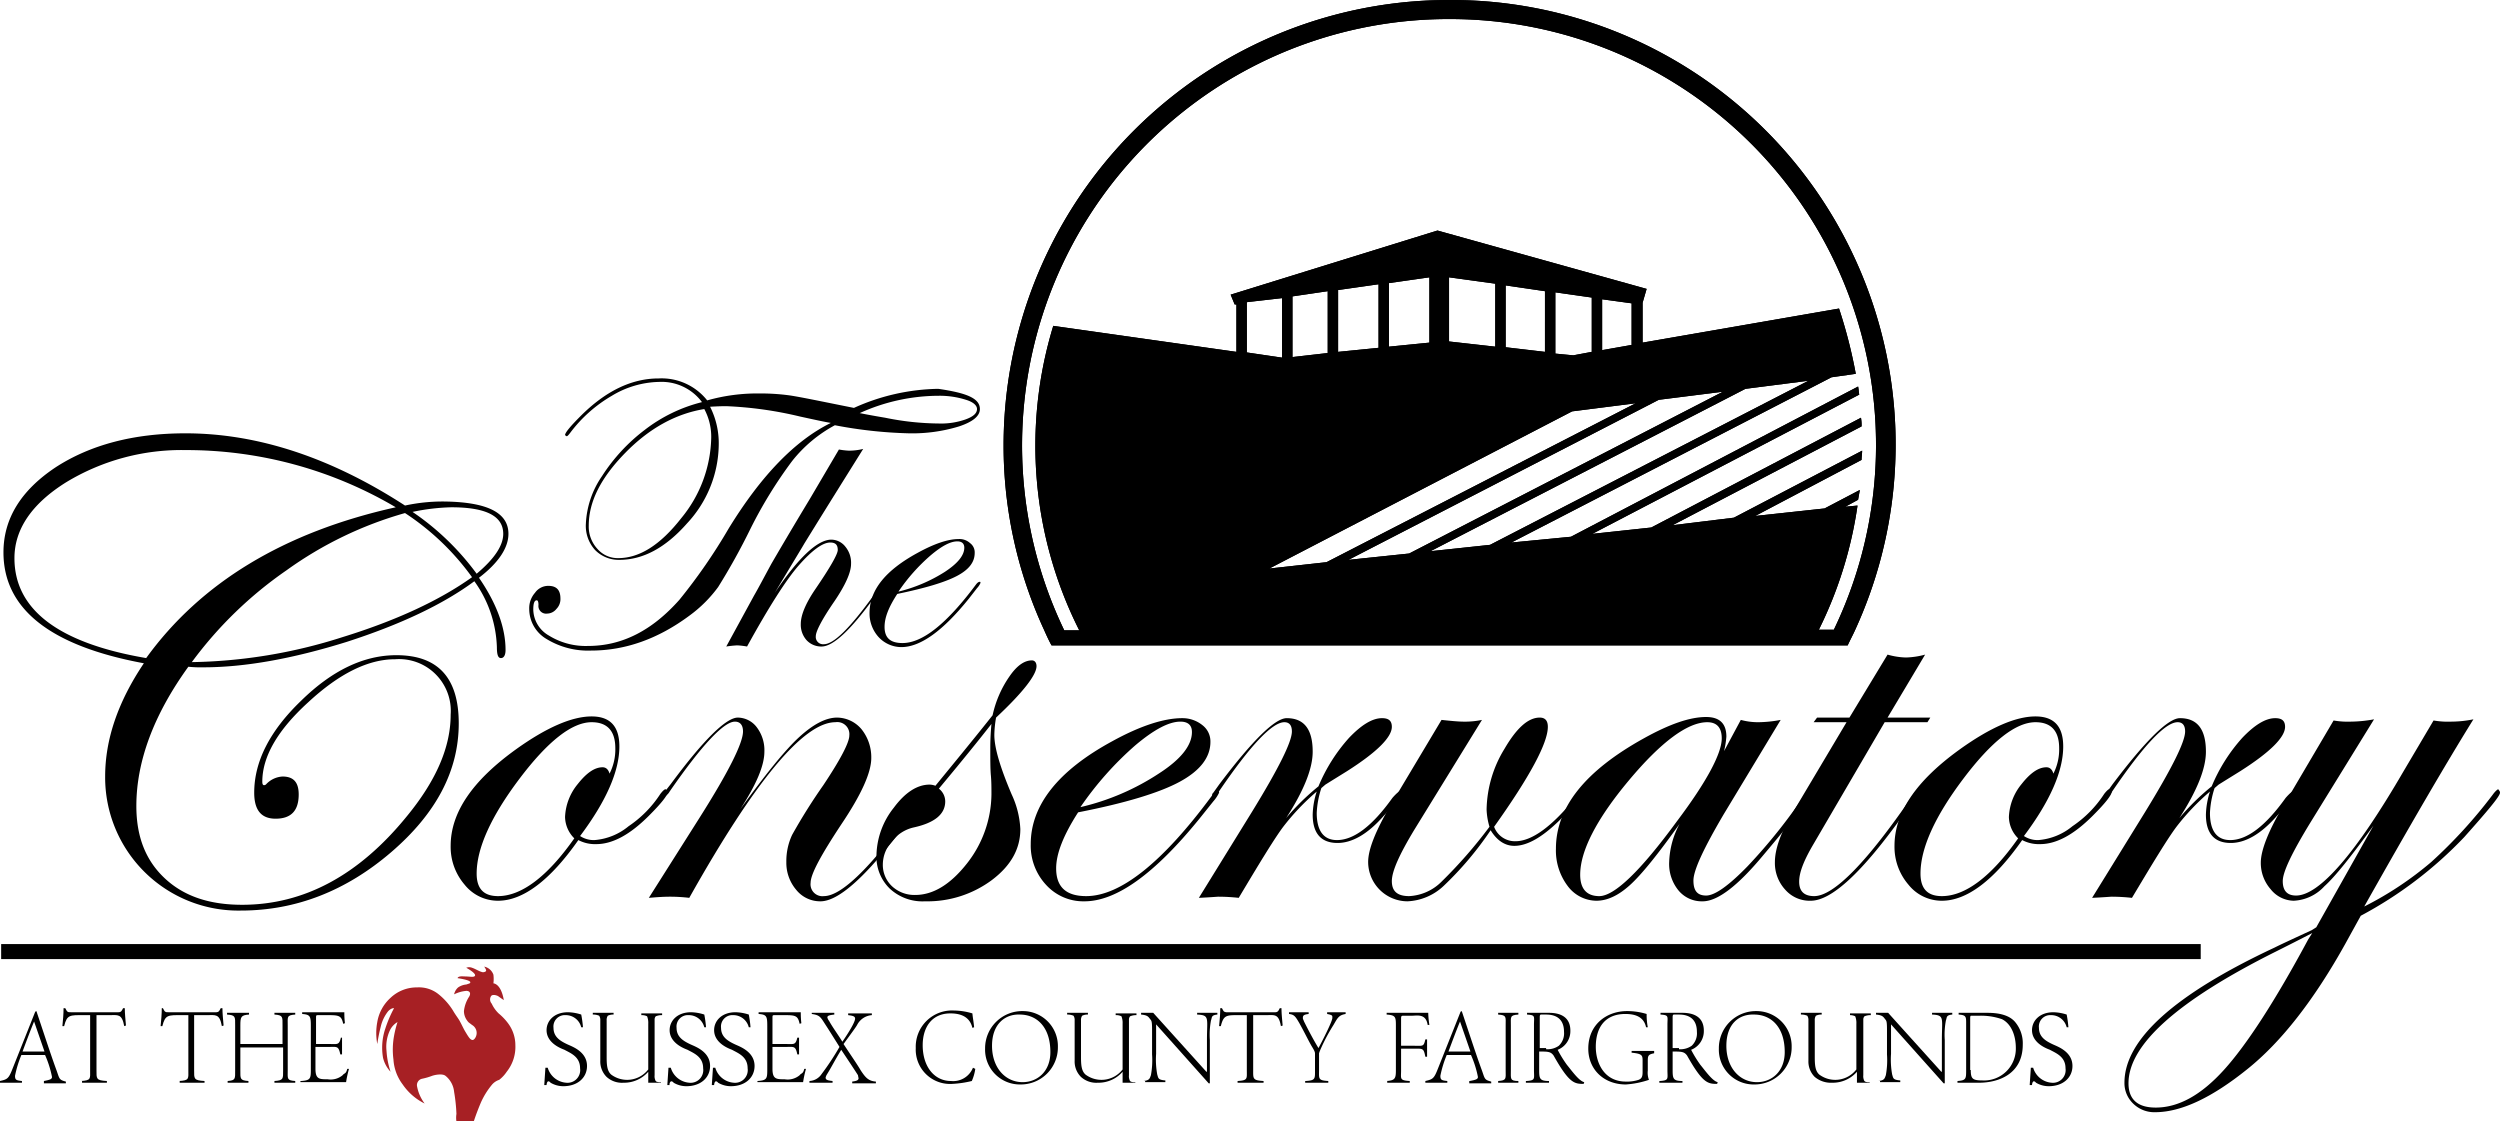<?xml version="1.0" encoding="UTF-8" standalone="no"?>
<svg
   width="432.7"
   height="194.1"
   viewBox="0 0 432.7 194.1"
   version="1.1"
   id="svg1"
   sodipodi:docname="The-Conservatory_Logo_lg-black-10.svg"
   inkscape:version="1.3 (0e150ed6c4, 2023-07-21)"
   xmlns:inkscape="http://www.inkscape.org/namespaces/inkscape"
   xmlns:sodipodi="http://sodipodi.sourceforge.net/DTD/sodipodi-0.dtd"
   xmlns="http://www.w3.org/2000/svg"
   xmlns:svg="http://www.w3.org/2000/svg">
  <defs
     id="defs1" />
  <sodipodi:namedview
     id="namedview1"
     pagecolor="#ffffff"
     bordercolor="#000000"
     borderopacity="0.25"
     inkscape:showpageshadow="2"
     inkscape:pageopacity="0.0"
     inkscape:pagecheckerboard="0"
     inkscape:deskcolor="#d1d1d1"
     inkscape:zoom="2.6854633"
     inkscape:cx="149.69484"
     inkscape:cy="97.003746"
     inkscape:window-width="1920"
     inkscape:window-height="1017"
     inkscape:window-x="1912"
     inkscape:window-y="-8"
     inkscape:window-maximized="1"
     inkscape:current-layer="The-Conservatory_Logo_lg-black-10" />
  <g
     id="The-Conservatory_Logo_lg-black-10"
     transform="translate(-3.8 -5.1)">
    <path
       id="Path_700"
       data-name="Path 700"
       d="M254.6,5.1h0a77.076,77.076,0,0,0-77.1,77.1,75.908,75.908,0,0,0,7,31.9c.4.9.8,1.8,1.3,2.7H323.6c.4-.9.9-1.8,1.3-2.7a76.936,76.936,0,0,0-70.3-109ZM225.7,56.7V67l-6.1-.9V57.4Zm25.7,43.8,54.5-28.1L316.8,71,261.7,99.4Zm-3.7.4L237.2,102l53.7-27.7L302,72.9Zm-14.3,1.5-9.9,1.1,52.4-27.2,11-1.4Zm52.8-37.6-5.1.9V56.9l5.1.7ZM279.3,66l-3.2.6-3.1-.3V55.7l6.3.9V66Zm-8.1,0-6.8-.8V54.5l6.8,1Zm-8.6-.9-8-.9V53.1l8,1.1Zm-11.4-.7-7,.7v-11l7-1Zm-8.8.9-7,.7V55.3l7-1Zm-8.8.9-6.1.7V56.4l6.1-.9Zm87.6,47.9h-2.6a70.941,70.941,0,0,0,6.7-21.5l-2.1.2,2.2-1.2c.1-.6.2-1.1.3-1.7l-6.1,3.2-12,1.3L326,84.7c0-.5.1-1.1.1-1.6L303.9,94.7,293.3,96,326,78.9a7.568,7.568,0,0,0-.1-1.5l-36.3,19-10.2,1.1,46.2-24.1c-.1-.5-.1-1-.2-1.4L275.7,98l-10.3,1,55.4-28.6,4.2-.6a85.056,85.056,0,0,0-2.9-11.3l-34,5.9V57.5l.7-2.4L252.6,45,216.8,56.1l.7,1.7h.3V66l-31.7-4.5a70.972,70.972,0,0,0,4.5,52.7H188A73.8,73.8,0,0,1,254.6,8.4h0a73.716,73.716,0,0,1,66.6,105.7Z" />
    <g
       id="Group_808"
       data-name="Group 808">
      <path
         id="Path_701"
         data-name="Path 701"
         d="M173.4,75.9q0,1.8-3.6,3a27.69,27.69,0,0,1-8.7,1.2,77.151,77.151,0,0,1-12.8-1.4,23.8,23.8,0,0,0-7.4,6.2,76.6,76.6,0,0,0-7.2,11.7,112.033,112.033,0,0,1-5.6,10.1,22.686,22.686,0,0,1-4.9,4.9c-5.5,4.1-11.2,6.1-17.1,6.1a13.736,13.736,0,0,1-7.7-2,6.027,6.027,0,0,1-3-5.2,4.019,4.019,0,0,1,1-2.8,2.8,2.8,0,0,1,2.3-1.2c1.4,0,2.1.7,2.1,2.2a2.41,2.41,0,0,1-.7,1.8,2.088,2.088,0,0,1-1.6.8,1.326,1.326,0,0,1-1.5-1.5c0-.5-.1-.8-.3-.8-.4,0-.6.5-.6,1.6a5.289,5.289,0,0,0,2.7,4.5,12.083,12.083,0,0,0,6.8,1.8c5.9,0,11.1-2.7,15.8-8a96.687,96.687,0,0,0,8.5-12.3c5.7-9.3,11.6-15.3,17.7-18.3-1.2-.2-3-.6-5.3-1.1a65.863,65.863,0,0,0-12.8-1.8c-.3,0-1.2,0-2.8.1a13.966,13.966,0,0,1,1.5,6.6,20.279,20.279,0,0,1-5.5,13.6Q117.15,102,111,102a5.728,5.728,0,0,1-4.2-1.7,6.209,6.209,0,0,1-1.6-4.5,15.77,15.77,0,0,1,2.8-8.3,31.091,31.091,0,0,1,7.4-8,26.8,26.8,0,0,1,9.9-4.8,8.712,8.712,0,0,0-7.4-3.5,16.389,16.389,0,0,0-8.2,2.4,24.267,24.267,0,0,0-7.2,6.4q-.45.6-.6.6c-.1,0-.2-.1-.3-.2q0-.6,2.7-3.3c4.3-4.3,8.8-6.5,13.5-6.5a10.056,10.056,0,0,1,8.4,3.8,31.838,31.838,0,0,1,9.1-1.2,36.826,36.826,0,0,1,4.9.3c1.6.2,5.4,1,11.4,2.2a36.612,36.612,0,0,1,14.6-3.3C171,73.1,173.4,74,173.4,75.9Zm-46.5,4.9a10.156,10.156,0,0,0-1.2-4.9c-4.9.8-9.5,3.3-13.7,7.6s-6.3,8.4-6.3,12.6a5.677,5.677,0,0,0,1.5,4,4.649,4.649,0,0,0,3.6,1.6c3.7,0,7.3-2.3,10.9-6.9A22.55,22.55,0,0,0,126.9,80.8Zm46-4.9c0-.6-.6-1.2-1.9-1.6a15.035,15.035,0,0,0-4.7-.7,33.209,33.209,0,0,0-13.7,3c.5.1,2,.4,4.4.8a47.656,47.656,0,0,0,9.3,1,12.721,12.721,0,0,0,4.6-.7C172.3,77.2,172.9,76.6,172.9,75.9Z" />
      <path
         id="Path_702"
         data-name="Path 702"
         d="M156.9,105.9a.864.864,0,0,1-.3.6l-1.4,1.9c-4.1,5.7-7.2,8.6-9.2,8.6a3.467,3.467,0,0,1-2.6-1.1,4.019,4.019,0,0,1-1-2.8c0-1.5.8-3.5,2.5-6,2.6-3.8,3.9-6.1,3.9-6.8,0-.9-.4-1.3-1.3-1.3q-1.95,0-5.4,3.9-3.3,3.75-9,14.1a12.765,12.765,0,0,0-1.7-.2,17.631,17.631,0,0,0-1.9.2l4.8-8.8c.7-1.2,1.7-3.1,3-5.5.7-1.2,2.9-5,6.7-11.3l5-8.5a12.765,12.765,0,0,0,1.7.2,10.074,10.074,0,0,0,2.5-.3c-2.3,3.7-5.7,9.1-10.2,16.4-.1.2-1.8,3-5.1,8.5,4.1-6.1,7.4-9.2,9.8-9.2a3.126,3.126,0,0,1,2.4,1.2,4.359,4.359,0,0,1,1,3c0,1.5-1,3.7-2.9,6.5-2.2,3.2-3.2,5.2-3.2,6a1.265,1.265,0,0,0,1.4,1.4c1.7,0,4.5-2.8,8.5-8.3l1-1.4.6-.7c.1-.2.2-.3.4-.3C156.8,105.7,156.9,105.8,156.9,105.9Z" />
      <path
         id="Path_703"
         data-name="Path 703"
         d="M173.5,106a3.023,3.023,0,0,1-.6.9l-1.4,1.8q-6.75,8.4-11.7,8.4a5.383,5.383,0,0,1-3.9-1.7,6.074,6.074,0,0,1-1.6-4.2c0-4,2.8-7.4,8.3-10.4,2.9-1.6,5.3-2.4,7.1-2.4a2.724,2.724,0,0,1,2,.7,1.99,1.99,0,0,1,.8,1.7c0,1.6-1,2.9-3.1,4s-5.5,2.1-10.3,3.1c-1.5,2.3-2.2,4.1-2.2,5.7,0,1.9,1,2.8,3.1,2.8,3.5,0,7.7-3.4,12.7-10.1.3-.4.5-.5.7-.5C173.5,105.8,173.5,105.9,173.5,106Zm-2.8-6.1c0-.7-.4-1.1-1.2-1.1-1.2,0-2.7.8-4.6,2.4a32.065,32.065,0,0,0-5.6,6.3,26.784,26.784,0,0,0,8-3.4C169.6,102.6,170.7,101.2,170.7,99.9Z" />
    </g>
    <g
       id="Group_809"
       data-name="Group 809">
      <path
         id="Path_704"
         data-name="Path 704"
         d="M91.8,97.5c0,2.4-1.7,5-5.1,7.6,3.1,4.5,4.6,8.7,4.6,12.5,0,.9-.3,1.4-.8,1.4s-.7-.6-.7-1.9a20.572,20.572,0,0,0-3.9-11.4c-5.4,4-12.8,7.5-22.1,10.5-9.3,2.9-17.6,4.4-24.8,4.4a20.121,20.121,0,0,1-2.6-.1c-6,8.3-9,16.4-9,24.1,0,5.3,1.6,9.4,4.9,12.5s7.7,4.6,13.4,4.6q16.05,0,28.5-15.3c5.1-6.2,7.6-12,7.6-17.6a8.961,8.961,0,0,0-9.6-9.6c-4.7,0-9.7,2.5-15,7.4-5.4,4.9-8,9.5-8,13.8q0,.6.3.6a.52.52,0,0,0,.4-.2,4.2,4.2,0,0,1,2.8-1.3c1.9,0,2.8,1,2.8,3.1,0,2.8-1.3,4.2-4,4.2-2.5,0-3.7-1.5-3.7-4.5q0-8.1,8.1-15.9c5.4-5.3,10.9-7.9,16.5-7.9,7.2,0,10.8,3.9,10.8,11.8,0,8.2-3.9,15.6-11.7,22.3s-16.5,10.1-26,10.1A23.054,23.054,0,0,1,22,139.5c0-6.4,2.2-12.9,6.7-19.6Q4.4,115.4,4.4,100.7q0-8.7,9-14.7c6-3.9,13.5-5.9,22.5-5.9,12.5,0,25.2,4.2,38,12.5a30.78,30.78,0,0,1,6.8-.7C88.1,92,91.8,93.8,91.8,97.5ZM72.3,92.9A71.317,71.317,0,0,0,36,83a38.517,38.517,0,0,0-20.8,5.6c-5.9,3.7-8.9,8.1-8.9,13.1,0,8.9,7.6,14.7,22.8,17.3C38.5,106,52.9,97.2,72.3,92.9ZM85.5,105A44.068,44.068,0,0,0,73.9,93.9a65.579,65.579,0,0,0-20.5,9.9A69.1,69.1,0,0,0,37,119.7a89.75,89.75,0,0,0,26-4.3C72.4,112.5,79.9,109,85.5,105Zm5.4-7.5c0-3.1-3-4.6-9-4.6a36.525,36.525,0,0,0-6.7.8,45.308,45.308,0,0,1,11.1,10.7C89.4,101.8,90.9,99.5,90.9,97.5Z" />
      <path
         id="Path_705"
         data-name="Path 705"
         d="M119.4,142.1q0,.9-3.3,4.2c-3.3,3.3-6.3,4.9-9.1,4.9a6.172,6.172,0,0,1-3.1-.7C99,157.5,94.3,161,90,161a7.375,7.375,0,0,1-5.8-2.8,10.015,10.015,0,0,1-2.4-6.7c0-5.8,3.8-11.3,11.3-16.7,5.3-3.8,9.7-5.7,13.1-5.7,3.2,0,4.8,1.7,4.8,5.2,0,4.3-2.3,9.5-6.8,15.5a4.3,4.3,0,0,0,2.5.7,10.539,10.539,0,0,0,5.9-2.4,19.52,19.52,0,0,0,5.5-5.6c.4-.5.7-.8.9-.8C119.3,141.9,119.4,142,119.4,142.1Zm-9.1-7.5c0-3-1.4-4.5-4.1-4.5-3.4,0-7.6,3.3-12.5,9.8s-7.4,12-7.4,16.4c0,2.6,1.2,3.9,3.7,3.9,4,0,8.5-3.3,13.2-10a5.339,5.339,0,0,1-1.6-3.7,9.553,9.553,0,0,1,2.2-5.7c1.5-1.9,2.9-2.9,4.3-2.9.6,0,1,.4,1.2,1.1A9.2,9.2,0,0,0,110.3,134.6Z" />
      <path
         id="Path_706"
         data-name="Path 706"
         d="M164.4,142.2c0,.8-2.7,4.4-8.1,10.9-4.5,5.3-8,8-10.5,8a5.307,5.307,0,0,1-4.2-2,7.213,7.213,0,0,1-1.7-4.8,10.733,10.733,0,0,1,1-4.7,99.464,99.464,0,0,1,5.4-8.6c3-4.5,4.5-7.4,4.5-8.6a2.092,2.092,0,0,0-2.4-2.3c-5.5,0-13.9,10.1-25.3,30.4a28.483,28.483,0,0,0-3.3-.2c-1.3,0-2.5.1-3.7.2l8.8-13.9c5-7.9,7.5-12.9,7.5-14.9,0-1.1-.5-1.7-1.4-1.7-1.9,0-5.7,4-11.3,12.1a1.945,1.945,0,0,1-.8.8.265.265,0,0,1-.3-.3.52.52,0,0,1,.2-.4l1.1-1.4c5.7-7.7,9.6-11.5,11.6-11.5a4.171,4.171,0,0,1,3.3,1.7,6.576,6.576,0,0,1,1.3,4.2c0,2.4-1.4,5.7-4.2,10,4.4-6.1,7.8-10.3,10.2-12.5s4.6-3.4,6.6-3.4a5.608,5.608,0,0,1,4.2,2,7.755,7.755,0,0,1,1.7,5c0,2.5-1.7,6.3-5.2,11.5-3.5,5.3-5.3,8.6-5.3,10.1a2.06,2.06,0,0,0,2.3,2.3c3.3,0,9.1-5.9,17.3-17.8q.3-.6.6-.6C164.2,141.9,164.4,142,164.4,142.2Z" />
      <path
         id="Path_707"
         data-name="Path 707"
         d="M183.2,120.4c0,1.5-2.3,4.5-7,8.9a18.857,18.857,0,0,0-.3,3c0,2.2,1,5.6,3,10.3a15.885,15.885,0,0,1,1.5,6c0,3.4-1.6,6.3-4.9,8.8a18.7,18.7,0,0,1-11.6,3.7,8.318,8.318,0,0,1-6.1-2.2,7.677,7.677,0,0,1-2.3-5.8,13.613,13.613,0,0,1,3-8.2c2-2.7,4.1-4,6.2-4a2.959,2.959,0,0,1,1,.2l4.5-5.5c1.3-1.6,3.1-3.8,5.4-6.7a18.644,18.644,0,0,1,2.9-6.7c1.3-1.9,2.6-2.8,3.9-2.8C182.9,119.4,183.2,119.8,183.2,120.4Zm-7.8,22.2c0-1.1,0-2.2-.1-3.3s-.1-2.7-.1-4.7c0-1.7.1-3.1.2-4.2-2.1,2.7-5.1,6.4-9.1,11.2a2.8,2.8,0,0,1,1.1,2.2q0,3.3-5.4,4.5a6.55,6.55,0,0,0-3.8,2.4,6.027,6.027,0,0,0-1.6,4,5.066,5.066,0,0,0,1.6,3.8,5.677,5.677,0,0,0,4,1.5c3.1,0,6.1-1.8,9-5.5A19.64,19.64,0,0,0,175.4,142.6Z" />
      <path
         id="Path_708"
         data-name="Path 708"
         d="M214.8,142.3a6.348,6.348,0,0,1-1,1.5l-2.4,3c-7.8,9.6-14.4,14.3-19.9,14.3a8.7,8.7,0,0,1-6.6-2.8,9.977,9.977,0,0,1-2.7-7.1c0-6.7,4.7-12.7,14.1-17.8,4.9-2.7,9-4,12.1-4a5.5,5.5,0,0,1,3.5,1.2,3.542,3.542,0,0,1,1.4,2.9c0,2.7-1.8,5-5.3,6.9s-9.4,3.7-17.6,5.3c-2.5,3.9-3.8,7.1-3.8,9.7,0,3.2,1.7,4.8,5.2,4.8,5.9,0,13.2-5.8,21.7-17.3.4-.6.8-.9,1.1-.9C214.7,142,214.8,142.1,214.8,142.3Zm-4.7-10.5c0-1.2-.7-1.8-2-1.8-2,0-4.6,1.4-7.8,4.1a56.71,56.71,0,0,0-9.5,10.7,42,42,0,0,0,13.7-5.9C208.2,136.5,210.1,134.1,210.1,131.8Z" />
      <path
         id="Path_709"
         data-name="Path 709"
         d="M246.7,142.2c0,.3-1.1,1.7-3.4,4.1-2.8,3.2-5.5,4.7-8,4.7-2.8,0-4.3-1.6-4.3-4.9a13.981,13.981,0,0,1,.7-4,40.443,40.443,0,0,0-5.8,6.1c-1.5,2-4,6.1-7.7,12.3a33.343,33.343,0,0,0-3.5-.2c-.2,0-1.3.1-3.4.2l9.2-14.9c4.6-7.5,6.9-12.1,6.9-13.9,0-1-.4-1.6-1.3-1.6-2.1,0-5.9,4-11.4,12.1-.3.5-.6.8-.9.8-.2,0-.2-.2-.2-.3a.52.52,0,0,1,.2-.4l1-1.4c5.8-7.7,9.7-11.5,11.7-11.5,3,0,4.5,1.9,4.5,5.8,0,2.9-1.5,6.7-4.6,11.5a40.961,40.961,0,0,1,5.6-5.5,29.387,29.387,0,0,1,5.3-8.4c2.1-2.2,4-3.4,5.7-3.4,1.2,0,1.7.5,1.7,1.5,0,1.8-2.6,4.4-7.8,7.7-.8.5-2.1,1.3-3.7,2.3l-.7.6a15.855,15.855,0,0,0-.8,4.3c0,3.1,1.2,4.7,3.5,4.7,2.9,0,6.1-2.4,9.6-7.3.7-.8,1.2-1.2,1.4-1.2C246.6,141.9,246.7,142,246.7,142.2Z" />
      <path
         id="Path_710"
         data-name="Path 710"
         d="M277.9,142.1c0,.5-1.2,1.9-3.5,4.3-3.3,3.4-6.1,5.1-8.5,5.1-1.6,0-3-.9-4.1-2.7a57.575,57.575,0,0,1-8.1,9.6,9.722,9.722,0,0,1-6.3,2.7,6.829,6.829,0,0,1-6.8-6.8c0-2.2,1.3-5.4,3.8-9.7l8.9-14.9c1.8.2,3.1.3,3.7.3a14.239,14.239,0,0,0,3.3-.3l-11.7,19c-2.6,4.3-3.9,7.2-3.9,8.9,0,1.8,1,2.6,3,2.6a8.506,8.506,0,0,0,5.6-2.5,81.364,81.364,0,0,0,8.3-9.5,11.729,11.729,0,0,1-.5-3,20.721,20.721,0,0,1,3.1-10.5c2.1-3.6,4.1-5.4,6.1-5.4.9,0,1.4.5,1.4,1.6,0,2.8-3.1,8.6-9.3,17.3a3.831,3.831,0,0,0,3.7,2.5c2.8,0,6.3-2.5,10.4-7.6.7-.9,1.2-1.4,1.5-1.4C277.8,141.9,277.9,141.9,277.9,142.1Z" />
      <path
         id="Path_711"
         data-name="Path 711"
         d="M317.2,142.2c0,.8-2.7,4.4-8.2,10.9-4.4,5.3-7.9,8-10.5,8a5.216,5.216,0,0,1-4.2-1.9,7.235,7.235,0,0,1-1.6-4.9,14.935,14.935,0,0,1,1.8-6.6c-3.7,5.2-6.6,8.8-8.6,10.6s-3.9,2.7-5.8,2.7a6.259,6.259,0,0,1-5-2.6,10.187,10.187,0,0,1-2-6.4c0-7.2,5.1-13.5,15.2-19.1,4.5-2.5,8-3.7,10.8-3.7,2.3,0,3.5,1.1,3.5,3.4a15.684,15.684,0,0,1-.4,2.5l2.9-5.4a11.281,11.281,0,0,0,3,.4,21.333,21.333,0,0,0,3.9-.4l-9.9,16.4c-3.4,5.8-5.2,9.6-5.2,11.4s.7,2.6,2.2,2.6,3.9-1.7,7.2-5.1a95.465,95.465,0,0,0,10.1-12.7q.3-.6.6-.6C317.1,141.9,317.2,142,317.2,142.2Zm-15.4-9.3c0-1.8-.8-2.8-2.5-2.8-3.4,0-8,3.4-13.6,10.1s-8.4,12.2-8.4,16.3c0,2.4,1.1,3.7,3.3,3.7,2.6,0,7.1-4.3,13.4-12.9C299.2,140.4,301.8,135.5,301.8,132.9Z" />
      <path
         id="Path_712"
         data-name="Path 712"
         d="M337.9,129.3l-.5.8H330l-12.5,21.4c-1.5,2.6-2.3,4.6-2.3,6.2,0,1.7.9,2.5,2.6,2.5,3.4,0,9.2-5.9,17.3-17.8.3-.4.5-.6.7-.6a.265.265,0,0,1,.3.3,3.024,3.024,0,0,1-.6.9l-2.4,3.3Q322.6,161,317.2,161a5.618,5.618,0,0,1-4.4-1.9,6.813,6.813,0,0,1-1.8-4.8c0-2.2,1-5.1,3-8.4l9.4-15.8h-5.7l.6-.8h5.6l6.6-10.9a12.484,12.484,0,0,0,3.2.5,13.934,13.934,0,0,0,3.3-.5l-6.5,10.9h7.4Z" />
      <path
         id="Path_713"
         data-name="Path 713"
         d="M369.3,142.1q0,.9-3.3,4.2c-3.3,3.3-6.3,4.9-9.1,4.9a6.172,6.172,0,0,1-3.1-.7c-4.9,7-9.6,10.5-13.9,10.5a7.375,7.375,0,0,1-5.8-2.8,10.015,10.015,0,0,1-2.4-6.7c0-5.8,3.8-11.3,11.3-16.7,5.3-3.8,9.7-5.7,13.1-5.7,3.2,0,4.8,1.7,4.8,5.2,0,4.3-2.3,9.5-6.8,15.5a4.3,4.3,0,0,0,2.5.7,10.539,10.539,0,0,0,5.9-2.4,19.52,19.52,0,0,0,5.5-5.6c.4-.5.7-.8.9-.8C369.2,141.9,369.3,142,369.3,142.1Zm-9.1-7.5c0-3-1.4-4.5-4.1-4.5-3.4,0-7.6,3.3-12.5,9.8s-7.4,12-7.4,16.4c0,2.6,1.2,3.9,3.7,3.9,4,0,8.5-3.3,13.2-10a5.339,5.339,0,0,1-1.6-3.7,9.553,9.553,0,0,1,2.2-5.7c1.5-1.9,2.9-2.9,4.3-2.9.6,0,1,.4,1.2,1.1A9.2,9.2,0,0,0,360.2,134.6Z" />
      <path
         id="Path_714"
         data-name="Path 714"
         d="M401.3,142.2c0,.3-1.1,1.7-3.4,4.1-2.8,3.2-5.5,4.7-8,4.7-2.8,0-4.3-1.6-4.3-4.9a13.981,13.981,0,0,1,.7-4,40.443,40.443,0,0,0-5.8,6.1c-1.5,2-4,6.1-7.7,12.3a33.343,33.343,0,0,0-3.5-.2c-.2,0-1.3.1-3.4.2l9.2-14.9c4.6-7.5,6.9-12.1,6.9-13.9,0-1-.4-1.6-1.3-1.6-2.1,0-5.9,4-11.4,12.1-.3.5-.6.8-.9.8-.2,0-.2-.2-.2-.3a.52.52,0,0,1,.2-.4l1-1.4c5.8-7.7,9.7-11.5,11.7-11.5,3,0,4.5,1.9,4.5,5.8,0,2.9-1.5,6.7-4.6,11.5a40.96,40.96,0,0,1,5.6-5.5,29.388,29.388,0,0,1,5.3-8.4c2.1-2.2,4-3.4,5.7-3.4,1.2,0,1.7.5,1.7,1.5,0,1.8-2.6,4.4-7.8,7.7-.8.5-2.1,1.3-3.7,2.3l-.7.6a15.854,15.854,0,0,0-.8,4.3c0,3.1,1.2,4.7,3.5,4.7,2.9,0,6.1-2.4,9.6-7.3.7-.8,1.2-1.2,1.4-1.2C401.2,141.9,401.3,142,401.3,142.2Z" />
      <path
         id="Path_715"
         data-name="Path 715"
         d="M436.5,142.3c0,.6-2.1,3.1-6.2,7.7a70.118,70.118,0,0,1-17.9,13.6l-2.7,4.9c-5.4,9.7-11.1,17-17,21.7-6.1,4.9-11.4,7.4-15.9,7.4a5.2,5.2,0,0,1-3.8-1.5,4.91,4.91,0,0,1-1.5-3.6c0-7.5,8.7-15.3,26-23.4,1.4-.7,3.6-1.7,6.4-3l.8-.5,9.9-17.6c-3.9,5.4-6.7,8.9-8.5,10.5a7.674,7.674,0,0,1-5.3,2.5,5.214,5.214,0,0,1-4-2,6.877,6.877,0,0,1-1.7-4.6c0-2.1,1.3-5.5,4-10l8.6-14.6a14.166,14.166,0,0,0,3,.2,23.151,23.151,0,0,0,4-.4l-11.1,18c-3.1,5.1-4.7,8.4-4.7,10,0,1.7.8,2.5,2.3,2.5,4,0,10.3-7.2,18.6-21.5l5.2-8.8a14.666,14.666,0,0,0,3.1.2,19.617,19.617,0,0,0,3.8-.4Q425,140.7,413,162a58.4,58.4,0,0,0,11.6-7.7,84.858,84.858,0,0,0,10.6-11.6c.5-.7.9-1,1-1C436.3,141.9,436.5,142,436.5,142.3ZM404,166.6c-.6.3-2.7,1.4-6.3,3.2q-25.5,12.75-25.5,22.8c0,2.8,1.6,4.2,4.7,4.2,4,0,7.9-2.2,11.8-6.5s8.8-11.8,14.6-22.6Z" />
    </g>
    <path
       id="Path_716"
       data-name="Path 716"
       d="M254.6,5.1h0a77.076,77.076,0,0,0-77.1,77.1,75.908,75.908,0,0,0,7,31.9c.4.9.8,1.8,1.3,2.7H323.6c.4-.9.9-1.8,1.3-2.7a76.936,76.936,0,0,0-70.3-109ZM225.7,56.7V67l-6.1-.9V57.4Zm25.7,43.8,54.5-28.1L316.8,71,261.7,99.4Zm-3.7.4L237.2,102l53.7-27.7L302,72.9Zm-14.3,1.5-9.9,1.1,52.4-27.2,11-1.4Zm52.8-37.6-5.1.9V56.9l5.1.7ZM279.3,66l-3.2.6-3.1-.3V55.7l6.3.9V66Zm-8.1,0-6.8-.8V54.5l6.8,1Zm-8.6-.9-8-.9V53.1l8,1.1Zm-11.4-.7-7,.7v-11l7-1Zm-8.8.9-7,.7V55.3l7-1Zm-8.8.9-6.1.7V56.4l6.1-.9Zm87.6,47.9h-2.6a70.941,70.941,0,0,0,6.7-21.5l-2.1.2,2.2-1.2c.1-.6.2-1.1.3-1.7l-6.1,3.2-12,1.3L326,84.7c0-.5.1-1.1.1-1.6L303.9,94.7,293.3,96,326,78.9a7.568,7.568,0,0,0-.1-1.5l-36.3,19-10.2,1.1,46.2-24.1c-.1-.5-.1-1-.2-1.4L275.7,98l-10.3,1,55.4-28.6,4.2-.6a85.056,85.056,0,0,0-2.9-11.3l-34,5.9V57.5l.7-2.4L252.6,45,216.8,56.1l.7,1.7h.3V66l-31.7-4.5a70.972,70.972,0,0,0,4.5,52.7H188A73.8,73.8,0,0,1,254.6,8.4h0a73.716,73.716,0,0,1,66.6,105.7Z" />
    <rect
       id="Rectangle_149"
       data-name="Rectangle 149"
       width="380.7"
       height="2.6"
       transform="translate(4 168.5)" />
    <g
       id="Group_813"
       data-name="Group 813">
      <path
         id="Path_717"
         data-name="Path 717"
         d="M11.4,192.2c1-.2,1.4-.3,1.4-.7a17.807,17.807,0,0,0-1.2-3.8H7.5a18.948,18.948,0,0,0-1.1,3.6c0,.7.2.8,1.2.9v.3H3.8v-.3c1.3-.3,1.5-.4,2.2-2.2l3.9-9.8.2-.1,1.2,3.6c.8,2.4,1.6,4.8,2.3,6.7.5,1.4.4,1.6,1.6,1.9v.3H11.4ZM9.7,181.9c-.7,1.7-1.4,3.6-2,5.2h3.8l-1.8-5.2Z" />
      <path
         id="Path_718"
         data-name="Path 718"
         d="M258.2,192.2c1-.2,1.4-.3,1.4-.7a17.807,17.807,0,0,0-1.2-3.8h-4.2a18.949,18.949,0,0,0-1.1,3.6c0,.7.2.8,1.2.9v.3h-3.8v-.3c1.3-.3,1.5-.4,2.2-2.2l3.9-9.8.2-.1,1.2,3.6c.8,2.4,1.6,4.8,2.3,6.7.5,1.4.4,1.6,1.6,1.9v.3h-3.8v-.4Zm-1.7-10.3c-.7,1.7-1.4,3.6-2,5.2h3.8l-1.8-5.2Z" />
      <path
         id="Path_719"
         data-name="Path 719"
         d="M17.8,192.2c1.8-.1,1.6-.4,1.6-1.9v-9.5H18.3c-2.4,0-2.9-.1-3.4,1.9h-.3c.1-1.1.2-2,.2-3.1h.3c.1.2.3.6.4.6.1.1.3.1.6.1h8.2c.5,0,.6-.3.8-.7h.3c0,.9.1,1.8.2,3l-.3.1c-.4-2.2-1.1-1.9-2.6-1.9H20.5v9.5c0,1.5-.1,1.8,1.8,1.9v.3H18v-.3Z" />
      <path
         id="Path_720"
         data-name="Path 720"
         d="M34.8,192.2c1.8-.1,1.6-.4,1.6-1.9v-9.5H35.3c-2.4,0-2.9-.1-3.4,1.9h-.3c.1-1.1.2-2,.2-3.1H32c.1.2.3.6.4.6.1.1.3.1.6.1h8.2c.5,0,.6-.3.8-.7h.3c0,.9.1,1.8.2,3l-.3.1c-.4-2.2-1.1-1.9-2.6-1.9H37.4v9.5c0,1.5-.1,1.8,1.8,1.9v.3H34.9v-.3Z" />
      <path
         id="Path_721"
         data-name="Path 721"
         d="M218,192.2c1.8-.1,1.6-.4,1.6-1.9v-9.5h-1.1c-2.4,0-2.9-.1-3.4,1.9h-.3c.1-1.1.2-2,.2-3.1h.3c.1.2.3.6.4.6a1.083,1.083,0,0,0,.6.1h8.2c.5,0,.6-.3.8-.7h.3c0,.9.1,1.8.2,3l-.3.1c-.4-2.2-1.1-1.9-2.6-1.9h-2.2v9.5c0,1.5-.1,1.8,1.8,1.9v.3H218Z" />
      <path
         id="Path_722"
         data-name="Path 722"
         d="M45.3,185.8h7.4v-3.2c0-1.5.1-1.8-1.4-1.9v-.3h3.6v.3c-1.5.1-1.3.4-1.3,1.9v7.7c0,1.5-.2,1.8,1.3,1.9v.3H51.3v-.3c1.6-.1,1.5-.4,1.5-1.9v-3.9H45.4v3.9c0,1.5-.1,1.8,1.4,1.9v.3H43.2v-.3c1.4-.1,1.3-.4,1.3-1.9v-7.7c0-1.5.1-1.8-1.4-1.9v-.3h3.8v.3c-1.4.1-1.5.4-1.5,1.9v3.2Z" />
      <path
         id="Path_723"
         data-name="Path 723"
         d="M55.9,192.2c1.6-.1,1.7-.4,1.7-1.9v-7.6c0-1.7-.1-2-1.5-2.1v-.3h7.3a14.932,14.932,0,0,0,.1,1.9l-.3.1c-.3-1.4-.7-1.5-2.6-1.5H59c-.5,0-.5,0-.5.5v4.5h2.4c1.3,0,1.6.2,1.9-1.1H63v2.9h-.3c-.3-1.5-.6-1.3-1.9-1.3H58.4v3.8c0,1.8.7,1.8,2.1,1.8a3.236,3.236,0,0,0,2.6-.7c.3-.4.6-.2.8-1.1h.3a18.915,18.915,0,0,0-.5,2.3H55.8v-.2Z" />
      <path
         id="Path_724"
         data-name="Path 724"
         d="M134.9,192.2c1.6-.1,1.7-.4,1.7-1.9v-7.6c0-1.7-.1-2-1.5-2.1v-.3h7.3a14.931,14.931,0,0,0,.1,1.9l-.3.1c-.3-1.4-.7-1.5-2.6-1.5H138c-.5,0-.5,0-.5.5v4.5h2.4c1.3,0,1.6.2,1.9-1.1h.3v2.9h-.3c-.3-1.5-.6-1.3-1.9-1.3h-2.4v3.8c0,1.8.7,1.8,2.1,1.8a3.236,3.236,0,0,0,2.6-.7c.3-.4.6-.2.8-1.1h.3a18.917,18.917,0,0,0-.5,2.3h-7.9v-.2Z" />
      <path
         id="Path_725"
         data-name="Path 725"
         d="M98.4,192.9H98l.2-3h.4a3.615,3.615,0,0,0,3.2,2.6,2.194,2.194,0,0,0,2.4-2.5c0-2-1.6-2.6-2.7-3.2-.2-.1-3.1-1-3.1-3.4,0-1.6,1.3-3.1,3.7-3.1a7.883,7.883,0,0,1,2.3.4,19.471,19.471,0,0,1,.3,2.2h-.3a2.758,2.758,0,0,0-2.7-2.1,1.972,1.972,0,0,0-2.1,2.2c0,1.6,1.2,2.3,2.5,2.9.9.4,3.3,1.3,3.3,3.7,0,2-1.6,3.5-4.1,3.5a4.282,4.282,0,0,1-2.2-.6C98.5,191.8,98.4,192.8,98.4,192.9Z" />
      <path
         id="Path_726"
         data-name="Path 726"
         d="M119.7,192.9h-.4l.2-3h.4a3.615,3.615,0,0,0,3.2,2.6,2.194,2.194,0,0,0,2.4-2.5c0-2-1.6-2.6-2.7-3.2-.2-.1-3.1-1-3.1-3.4,0-1.6,1.3-3.1,3.7-3.1a7.883,7.883,0,0,1,2.3.4,19.471,19.471,0,0,1,.3,2.2h-.3a2.758,2.758,0,0,0-2.7-2.1,1.972,1.972,0,0,0-2.1,2.2c0,1.6,1.2,2.3,2.5,2.9.9.4,3.3,1.3,3.3,3.7,0,2-1.6,3.5-4.1,3.5a4.282,4.282,0,0,1-2.2-.6C119.8,191.8,119.6,192.8,119.7,192.9Z" />
      <path
         id="Path_727"
         data-name="Path 727"
         d="M127.4,192.9H127l.2-3h.4a3.615,3.615,0,0,0,3.2,2.6,2.194,2.194,0,0,0,2.4-2.5c0-2-1.6-2.6-2.7-3.2-.2-.1-3.1-1-3.1-3.4,0-1.6,1.3-3.1,3.7-3.1a7.883,7.883,0,0,1,2.3.4,19.47,19.47,0,0,1,.3,2.2h-.3a2.758,2.758,0,0,0-2.7-2.1,1.972,1.972,0,0,0-2.1,2.2c0,1.6,1.2,2.3,2.5,2.9.9.4,3.3,1.3,3.3,3.7,0,2-1.6,3.5-4.1,3.5a4.282,4.282,0,0,1-2.2-.6C127.5,191.8,127.4,192.8,127.4,192.9Z" />
      <path
         id="Path_728"
         data-name="Path 728"
         d="M355.5,192.9h-.4l.2-3h.4a3.615,3.615,0,0,0,3.2,2.6,2.194,2.194,0,0,0,2.4-2.5c0-2-1.6-2.6-2.7-3.2-.2-.1-3.1-1-3.1-3.4,0-1.6,1.3-3.1,3.7-3.1a7.883,7.883,0,0,1,2.3.4,19.463,19.463,0,0,1,.3,2.2h-.3a2.758,2.758,0,0,0-2.7-2.1,1.972,1.972,0,0,0-2.1,2.2c0,1.6,1.2,2.3,2.5,2.9.9.4,3.3,1.3,3.3,3.7,0,2-1.6,3.5-4.1,3.5a4.282,4.282,0,0,1-2.2-.6C355.6,191.8,355.5,192.8,355.5,192.9Z" />
      <path
         id="Path_729"
         data-name="Path 729"
         d="M144.2,180.4h4v.3c-.9.1-1.2.2-1.2.5a1.546,1.546,0,0,0,.3.6c.6,1.1,1.5,2.3,2.3,3.6,1.1-1.6,2.2-3.4,2.2-4,0-.4-.4-.5-1.2-.6v-.3h4.1v.3a3.131,3.131,0,0,0-2.5,1.6c-.2.4-.8,1.2-2.4,3.4,1.1,1.7,2.3,3.4,3,4.6.8,1.2,1.3,1.8,2.6,1.9v.3h-4.1v-.3c.7-.1,1.1-.2,1.1-.6a4.331,4.331,0,0,1-.1-.5c-.5-.8-1.9-2.9-2.9-4.4-1.1,1.8-1.8,3.2-2.5,4.3a1.689,1.689,0,0,0-.2.5c0,.4.3.5,1.2.6v.3h-4v-.3A2.676,2.676,0,0,0,146,191a45.414,45.414,0,0,0,3.1-4.7c-1-1.6-2-3.2-2.4-3.8-.9-1.4-1-1.7-2.4-1.9v-.2Z" />
      <path
         id="Path_730"
         data-name="Path 730"
         d="M172.6,190.1a7.641,7.641,0,0,1-.6,2.1,17.8,17.8,0,0,1-3.4.5,5.939,5.939,0,0,1-6.3-6.2,6.274,6.274,0,0,1,6.6-6.5,11.467,11.467,0,0,1,3.2.5c.1,1,.2,1.3.3,2.4l-.3.1c-.4-1.7-1.7-2.5-3.8-2.5-3.3,0-4.8,2.5-4.8,5.5,0,3.7,2,6.2,4.9,6.2a3.678,3.678,0,0,0,3.8-2.3Z" />
      <path
         id="Path_731"
         data-name="Path 731"
         d="M186.9,186.3a6.423,6.423,0,0,1-6.5,6.5,6.023,6.023,0,0,1-6.1-6.2,6.438,6.438,0,0,1,6.6-6.5A6.059,6.059,0,0,1,186.9,186.3Zm-11.4-.2c0,3.8,2.3,6.3,5.3,6.3,2.5,0,4.8-1.8,4.8-5.2,0-4.4-2.4-6.5-5.3-6.5C177.8,180.6,175.5,182.3,175.5,186.1Z" />
      <path
         id="Path_732"
         data-name="Path 732"
         d="M201.7,192.2c1.1-.1,1.1-.5,1.3-1a14.386,14.386,0,0,0,.2-3.6v-4.2c0-1.7-.1-1.6-.4-2s-.5-.6-1.5-.7v-.3h2.1l9.2,10.2h.1v-5.5c0-3.8.5-4.3-1.7-4.4v-.3h3.5v.3c-1.1.1-.9.5-1.1,1a13.4,13.4,0,0,0-.2,3.4v7.5H213l-9.1-10.2h0v5.1a14.386,14.386,0,0,0,.2,3.6c.2.6.1.9,1.4,1v.3H202v-.2Z" />
      <g
         id="Group_810"
         data-name="Group 810">
        <path
           id="Path_733"
           data-name="Path 733"
           d="M327.5,192.5h-2.3v-1.9a5.556,5.556,0,0,1-4.3,1.9,4.359,4.359,0,0,1-3-1,3.763,3.763,0,0,1-1.1-2.8v-7a1.292,1.292,0,0,0-.2-.8,2.676,2.676,0,0,0-1.1-.2v-.3h3.6v.3a2.152,2.152,0,0,0-1,.2,1.292,1.292,0,0,0-.2.8v6.4c0,1.4.1,2.4.8,3a4.62,4.62,0,0,0,6.4-.9v-7.9a3.09,3.09,0,0,0-.2-1.3,2,2,0,0,0-.9-.2h0v-.3h3.6v.3a2.676,2.676,0,0,0-1.1.2.845.845,0,0,0-.2.6v9.6a1.719,1.719,0,0,0,.1.8c0,.1.1.2.2.3a1.719,1.719,0,0,0,.8.1v.1Z" />
      </g>
      <g
         id="Group_811"
         data-name="Group 811">
        <path
           id="Path_734"
           data-name="Path 734"
           d="M200.4,192.5h-2.3v-1.9a5.556,5.556,0,0,1-4.3,1.9,3.945,3.945,0,0,1-2.9-1,3.763,3.763,0,0,1-1.1-2.8v-7a1.292,1.292,0,0,0-.2-.8,2.676,2.676,0,0,0-1.1-.2v-.3h3.6v.3a2.152,2.152,0,0,0-1,.2,1.292,1.292,0,0,0-.2.8v6.4c0,1.4.1,2.4.8,3a4.62,4.62,0,0,0,6.4-.9v-7.9a3.09,3.09,0,0,0-.2-1.3,2,2,0,0,0-.9-.2h-.1v-.3h3.6v.3a2.676,2.676,0,0,0-1.1.2.845.845,0,0,0-.2.6v9.6a1.719,1.719,0,0,0,.1.8c0,.1.1.2.2.3a1.719,1.719,0,0,0,.8.1v.1Z" />
      </g>
      <g
         id="Group_812"
         data-name="Group 812">
        <path
           id="Path_735"
           data-name="Path 735"
           d="M118.3,192.5H116v-1.9a5.556,5.556,0,0,1-4.3,1.9,3.945,3.945,0,0,1-2.9-1,3.763,3.763,0,0,1-1.1-2.8v-7a1.292,1.292,0,0,0-.2-.8,2.676,2.676,0,0,0-1.1-.2v-.3H110v.3a2.151,2.151,0,0,0-1,.2,1.292,1.292,0,0,0-.2.8v6.4c0,1.4.1,2.4.8,3a4.62,4.62,0,0,0,6.4-.9v-7.9a3.09,3.09,0,0,0-.2-1.3,2,2,0,0,0-.9-.2h-.1v-.3h3.6v.3a2.676,2.676,0,0,0-1.1.2.845.845,0,0,0-.2.6v9.6a1.719,1.719,0,0,0,.1.8c0,.1.1.2.2.3a1.719,1.719,0,0,0,.8.1v.1Z" />
      </g>
      <path
         id="Path_736"
         data-name="Path 736"
         d="M328.9,192.2c1.1-.1,1.1-.5,1.3-1a14.385,14.385,0,0,0,.2-3.6v-4.2c0-1.7-.1-1.6-.4-2s-.5-.6-1.5-.7v-.3h2.1l9.2,10.2h.1v-5.5c0-3.8.5-4.3-1.7-4.4v-.3h3.5v.3c-1.1.1-.9.5-1.1,1a13.4,13.4,0,0,0-.2,3.4v7.5h-.2l-9.1-10.2h0v5.1a14.385,14.385,0,0,0,.2,3.6c.2.6.1.9,1.4,1v.3h-3.5v-.2Z" />
      <path
         id="Path_737"
         data-name="Path 737"
         d="M229.8,192.2c1.7-.1,1.6-.4,1.6-1.9v-2.8c0-.2,0-.4-.5-1.2-.6-1-1.2-2.3-2.2-4.1-.7-1.2-.9-1.5-1.8-1.6v-.3h3.4v.3c-.9.1-1,.3-1,.7,0,.2.1.3.2.6.7,1.4,1.7,3.3,2.5,4.6.5-.9,2.4-4.6,2.4-5.2,0-.4.1-.5-.9-.7v-.3h3.2v.3c-1.2.2-1.4.7-2.1,1.9a31.637,31.637,0,0,0-2.1,3.9,9.414,9.414,0,0,0-.4,1v2.9c0,1.5-.2,1.8,1.6,1.9v.3h-4v-.3Z" />
      <path
         id="Path_738"
         data-name="Path 738"
         d="M243.8,192.2c1.4-.1,1.6-.4,1.6-1.8v-7.9c0-1.4-.1-1.7-1.6-1.8v-.3H251a14.92,14.92,0,0,0,.2,2.1h-.3c-.3-2-1.8-1.6-2.7-1.6h-1.4c-.4,0-.5,0-.5.5v4.7h2.2c1.6,0,1.7.2,2-1.1h.3v3h-.3c-.3-1.5-.4-1.4-2-1.4h-2.2v3.8c0,1.4-.3,1.7,1.5,1.8v.3h-3.9v-.3Z" />
      <path
         id="Path_739"
         data-name="Path 739"
         d="M263.1,192.2c1.5-.1,1.3-.4,1.3-1.9v-7.7c0-1.5.2-1.8-1.3-1.9v-.3h3.5v.3c-1.5.1-1.3.4-1.3,1.9v7.7c0,1.5-.2,1.9,1.3,1.9v.3h-3.5Z" />
      <path
         id="Path_740"
         data-name="Path 740"
         d="M268,192.2c1.6-.1,1.3-.4,1.3-1.9v-7.8c0-1.5.3-1.7-1.2-1.8v-.3h3.8c1.8,0,3.7.6,3.7,3.1a3.463,3.463,0,0,1-2.2,3.3,20.511,20.511,0,0,0,1.6,2.6c.9,1.1,2.1,2.8,3,3l-.1.3c-1.6,0-2.5-.1-5.2-4.9-.5-.7-1-.7-2.5-.7v3.2c0,1.5.1,1.9,1.7,1.9v.3h-4v-.3Zm3.4-5.5a3.4,3.4,0,0,0,2.2-.6,2.953,2.953,0,0,0,.9-2.4c0-2.1-1.2-3-3.1-3h-.9c-.1,0-.2.1-.2.4v5.4h1.1Z" />
      <path
         id="Path_741"
         data-name="Path 741"
         d="M291.1,192.2c1.6-.1,1.3-.4,1.3-1.9v-7.8c0-1.5.3-1.7-1.2-1.8v-.3H295c1.8,0,3.7.6,3.7,3.1a3.463,3.463,0,0,1-2.2,3.3,20.511,20.511,0,0,0,1.6,2.6c.9,1.1,2.1,2.8,3,3l-.1.3c-1.6,0-2.5-.1-5.2-4.9-.5-.7-1-.7-2.5-.7v3.2c0,1.5.1,1.9,1.7,1.9v.3h-4v-.3Zm3.3-5.5a3.4,3.4,0,0,0,2.2-.6,2.953,2.953,0,0,0,.9-2.4c0-2.1-1.2-3-3.1-3h-.9c-.1,0-.2.1-.2.4v5.4h1.1Z" />
      <path
         id="Path_742"
         data-name="Path 742"
         d="M290.1,187.4c-1,.2-1.1.4-1.1,1.3v1.7a3.438,3.438,0,0,0,.2,1.6,15.75,15.75,0,0,1-4,.8c-3.8,0-6.5-2.6-6.5-6.2,0-4.2,3.2-6.5,6.7-6.5a11.615,11.615,0,0,1,3.4.5,11.612,11.612,0,0,0,.2,2.3h-.3c-.4-1.9-2-2.3-3.6-2.3-3.3,0-5.1,2.1-5.1,5.7,0,2.7,1.4,6,5.2,6a6.463,6.463,0,0,0,2.2-.3c.5-.2.7-.5.7-1.3V189c0-1.2.1-1.5-1.9-1.7V187h3.9v.4Z" />
      <path
         id="Path_743"
         data-name="Path 743"
         d="M313.9,186.3a6.423,6.423,0,0,1-6.5,6.5,6.023,6.023,0,0,1-6.1-6.2,6.414,6.414,0,0,1,6.5-6.5A6.079,6.079,0,0,1,313.9,186.3Zm-11.3-.2c0,3.8,2.3,6.3,5.3,6.3,2.5,0,4.8-1.8,4.8-5.2,0-4.4-2.4-6.5-5.3-6.5C304.8,180.6,302.6,182.3,302.6,186.1Z" />
      <path
         id="Path_744"
         data-name="Path 744"
         d="M342.6,192.2c1.5-.1,1.5-.4,1.5-1.9v-7.7c0-1.5.1-1.8-1.3-1.9v-.3h5c2,0,3.7.4,4.7,1.5a5.721,5.721,0,0,1,1.4,4c0,5.1-4.2,6.6-7.6,6.6h-3.7Zm2.3-1.9c0,1.5.3,1.8,2,1.8a5.494,5.494,0,0,0,5.8-5.6c0-2.2-.8-4.2-2.4-5a11.079,11.079,0,0,0-3.8-.6H345c-.1,0-.2,0-.2.4v9Z" />
    </g>
    <path
       id="Path_745"
       data-name="Path 745"
       d="M89.2,175.3s1.3,0,1.8,2.9c0,0-.6-.4-1-.7-.4-.2-1-.3-1.2,0a1.062,1.062,0,0,0,.1,1.3,5.689,5.689,0,0,0,1.2,1.7,9.763,9.763,0,0,1,1.7,1.8A6.316,6.316,0,0,1,93,186a6.89,6.89,0,0,1-1.5,4.6,5.975,5.975,0,0,1-1.3,1.4,2.737,2.737,0,0,0-1.3.9A13.2,13.2,0,0,0,87,196c-.8,1.9-1.2,3.2-1.2,3.2h-3a4.147,4.147,0,0,1,0-1.3,28.972,28.972,0,0,0-.4-3.8,4.052,4.052,0,0,0-1.5-2.8c-.5-.4-1.7-.2-2.3,0a10.927,10.927,0,0,1-1.7.5,1.13,1.13,0,0,0-.9,1.4,6.99,6.99,0,0,0,1.3,2.9,9.888,9.888,0,0,1-3.8-3.3,7.93,7.93,0,0,1-1.6-4.3,13.314,13.314,0,0,1,.1-4.1,18.209,18.209,0,0,1,.6-2.4,3.27,3.27,0,0,0-1.3,1.4,6.672,6.672,0,0,0-.6,3.6,13.93,13.93,0,0,0,.7,3.6,5.384,5.384,0,0,1-1.3-2.4,10.258,10.258,0,0,1,.4-5.1,20.848,20.848,0,0,1,1.5-3.5s-.4-.1-1,.5a6.737,6.737,0,0,0-1.3,2.7,27.252,27.252,0,0,0-.6,3,10.261,10.261,0,0,1,0-3.8,7.255,7.255,0,0,1,2.3-4.2A6.573,6.573,0,0,1,76,176a5.382,5.382,0,0,1,3.6,1.1,11.225,11.225,0,0,1,2.6,2.9c.4.7.8,1.2,1.1,1.7.4.7.7,1.4,1,1.9.6,1,.9,1.5,1.3,1.5.3,0,.7-.6.7-1.2a1.6,1.6,0,0,0-.8-1.4c-.5-.4-.6-.4-.8-.7a2.749,2.749,0,0,1-.6-1.7,5.679,5.679,0,0,1,.9-2.5c.3-.5.2-1-.5-1a5.928,5.928,0,0,0-2.1.6,2.178,2.178,0,0,1,.7-1.2,2.919,2.919,0,0,1,1.4-.5c.6-.2.7-.2.7-.4,0-.1-.2-.4-2.2-.7,0,0,0-.4,1.1-.3,1.1,0,1.7.2,1.9-.1s-.6-.9-1.5-1.4a1.385,1.385,0,0,1,1,0c.6.2,1.2.6,1.6.7a.755.755,0,0,0,.8-.1c.1-.1,0-.4-.3-.8a2.165,2.165,0,0,1,1.6,1.4A6.009,6.009,0,0,1,89.2,175.3Z"
       fill="#a72024" />
  </g>
</svg>
